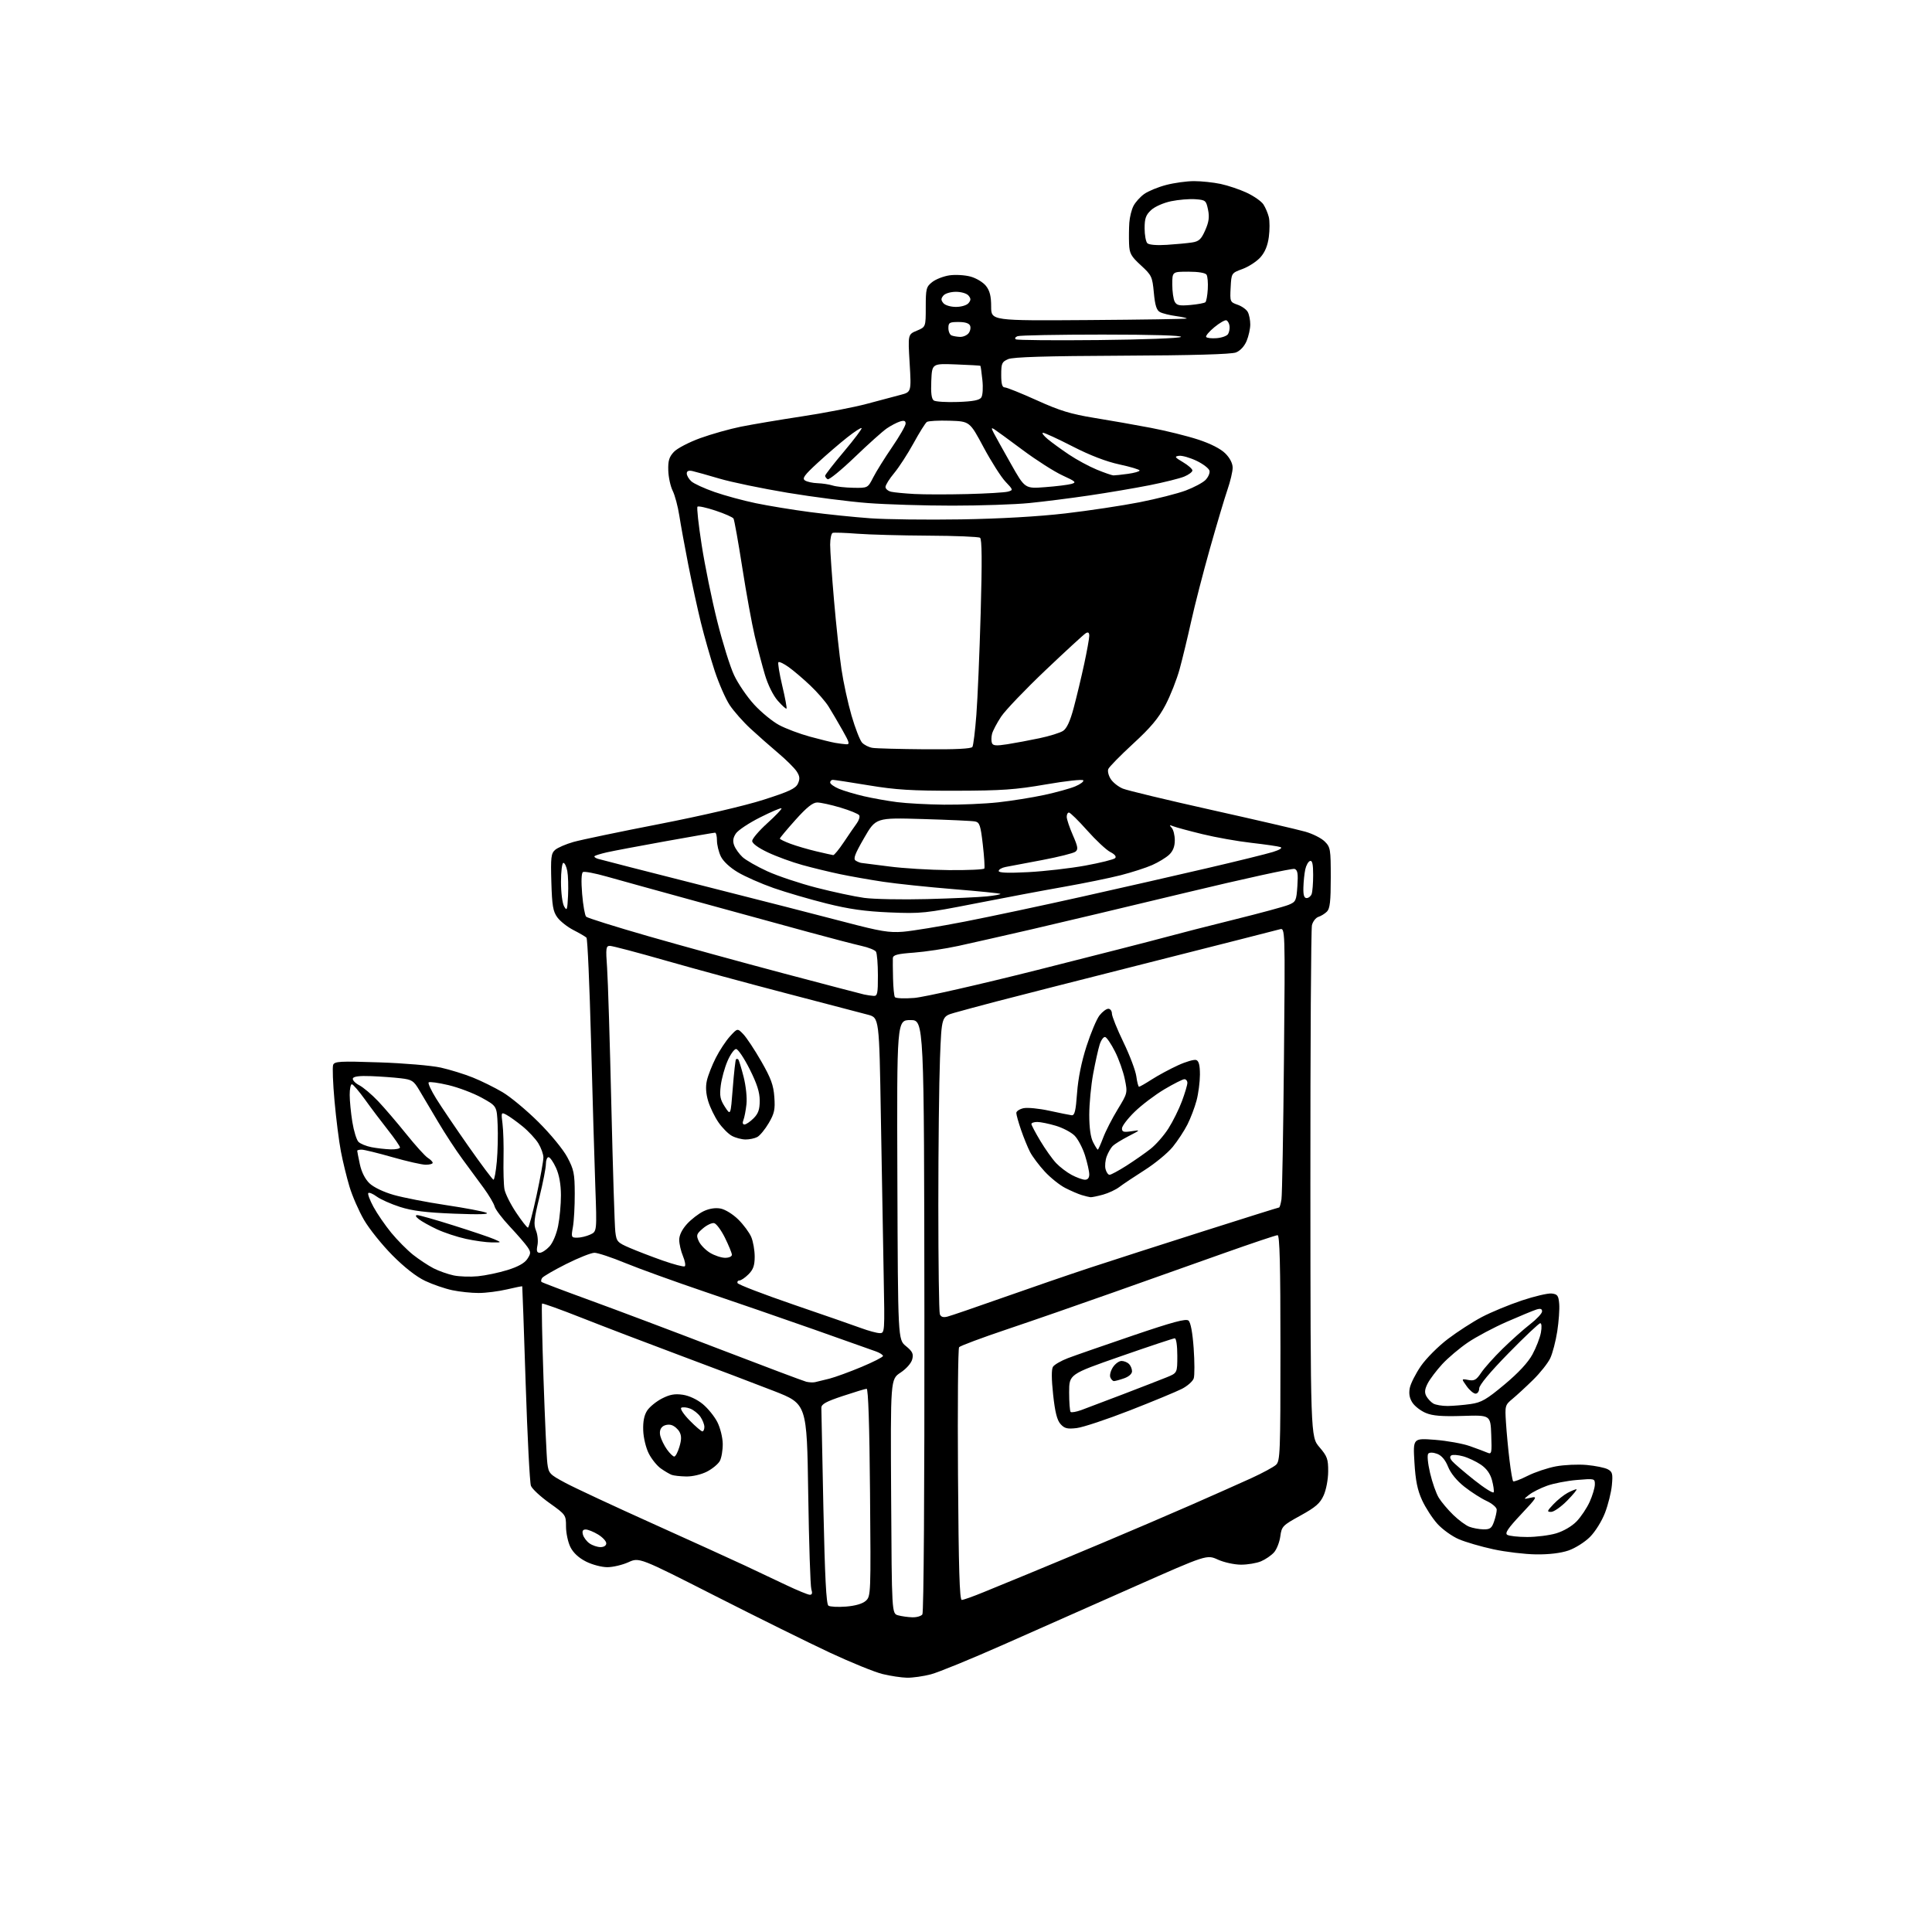<?xml version="1.0" encoding="UTF-8" standalone="no"?>
<svg 
  version="1.1" 
  xmlns="http://www.w3.org/2000/svg" 
  xmlns:xlink="http://www.w3.org/1999/xlink" 
  xmlns:svg="http://www.w3.org/2000/svg"
  xmlns:rdf="http://www.w3.org/1999/02/22-rdf-syntax-ns#"
  xmlns:cc="http://creativecommons.org/ns#"
  xmlns:dc="http://purl.org/dc/elements/1.1/"
  viewBox="0 0 768 768"
  width="768"
  height="768"
>
<style>svg {background-color: white; }</style>"
<path stroke="none" fill="black" fill-rule="evenodd" d="M360.54,666.92C358.32,666.87 353.95,666.22 350.84,665.46C347.73,664.71 338.32,660.88 329.93,656.97C321.54,653.05 301.05,642.92 284.39,634.45C254.10,619.05 254.10,619.05 249.80,621.01C247.43,622.08 243.68,622.97 241.46,622.98C239.22,622.99 235.44,622.00 232.96,620.75C230.06,619.29 227.89,617.28 226.75,615.00C225.79,613.08 225.00,609.40 225.00,606.84C225.00,602.24 224.91,602.11 218.44,597.49C214.83,594.92 211.50,591.83 211.05,590.62C210.59,589.42 209.65,571.12 208.96,549.97C208.28,528.81 207.66,511.42 207.60,511.33C207.54,511.23 204.79,511.78 201.49,512.56C198.20,513.33 193.16,513.98 190.30,513.98C187.44,513.99 182.71,513.50 179.80,512.88C176.88,512.27 172.03,510.60 169.00,509.17C165.51,507.52 160.75,503.80 156.00,499.01C151.88,494.85 146.80,488.54 144.73,484.98C142.65,481.41 140.04,475.44 138.92,471.70C137.80,467.95 136.26,461.65 135.51,457.70C134.75,453.74 133.61,444.74 132.98,437.70C132.34,430.66 132.10,424.19 132.43,423.31C132.98,421.90 135.12,421.78 150.77,422.31C160.52,422.63 171.51,423.57 175.19,424.38C178.86,425.20 184.61,426.98 187.96,428.33C191.32,429.68 196.62,432.30 199.75,434.15C202.88,435.99 209.30,441.32 214.01,446.00C218.85,450.81 223.85,456.89 225.51,460.00C228.12,464.90 228.45,466.49 228.47,474.50C228.49,479.45 228.16,485.41 227.74,487.75C227.01,491.81 227.09,492.00 229.44,492.00C230.80,492.00 233.12,491.45 234.60,490.77C237.29,489.55 237.29,489.55 236.64,471.52C236.29,461.61 235.52,435.50 234.94,413.50C234.36,391.50 233.55,373.16 233.13,372.74C232.72,372.32 230.41,370.97 228.00,369.74C225.59,368.51 222.69,366.23 221.56,364.68C219.83,362.32 219.45,360.06 219.17,350.66C218.88,340.80 219.06,339.26 220.67,337.84C221.68,336.96 224.97,335.54 228.00,334.68C231.03,333.83 246.39,330.62 262.14,327.56C278.90,324.30 296.03,320.31 303.44,317.94C313.76,314.64 316.29,313.45 317.19,311.49C318.05,309.59 317.94,308.56 316.68,306.63C315.79,305.28 312.49,302.00 309.33,299.34C306.18,296.68 301.21,292.30 298.29,289.60C295.38,286.91 291.67,282.70 290.05,280.26C288.43,277.81 285.75,271.69 284.09,266.66C282.44,261.62 279.98,253.00 278.62,247.50C277.27,242.00 275.01,231.65 273.60,224.50C272.20,217.35 270.59,208.54 270.03,204.92C269.47,201.30 268.29,196.89 267.41,195.11C266.52,193.34 265.73,189.70 265.65,187.03C265.53,183.16 265.99,181.65 267.88,179.63C269.19,178.23 273.91,175.78 278.38,174.16C282.85,172.55 290.10,170.50 294.50,169.62C298.90,168.73 309.93,166.87 319.00,165.49C328.07,164.10 339.55,161.88 344.50,160.55C349.45,159.23 355.48,157.63 357.89,156.99C362.28,155.85 362.28,155.85 361.60,144.39C360.91,132.93 360.91,132.93 364.46,131.45C368.00,129.97 368.00,129.97 368.00,122.06C368.00,114.75 368.20,113.99 370.57,112.12C371.98,111.01 375.05,109.81 377.39,109.46C379.73,109.11 383.50,109.33 385.77,109.94C388.06,110.55 390.80,112.21 391.95,113.66C393.46,115.59 394.00,117.73 394.00,121.88C394.00,127.50 394.00,127.50 432.68,127.23C453.96,127.08 471.52,126.81 471.71,126.62C471.90,126.43 470.00,126.00 467.49,125.65C464.97,125.31 462.10,124.59 461.11,124.06C459.75,123.33 459.14,121.40 458.67,116.35C458.07,109.96 457.81,109.41 453.52,105.47C449.57,101.84 448.98,100.76 448.82,96.91C448.73,94.48 448.77,90.71 448.92,88.52C449.07,86.33 449.81,83.33 450.58,81.85C451.34,80.37 453.27,78.23 454.86,77.10C456.45,75.97 460.38,74.35 463.59,73.52C466.80,72.68 471.78,72.00 474.66,72.00C477.54,72.00 482.29,72.50 485.20,73.11C488.12,73.73 492.82,75.31 495.65,76.64C498.49,77.97 501.45,80.05 502.24,81.28C503.04,82.50 503.99,84.76 504.37,86.29C504.75,87.82 504.75,91.38 504.38,94.19C503.92,97.65 502.84,100.27 501.03,102.29C499.56,103.94 496.36,106.02 493.93,106.92C489.50,108.55 489.50,108.55 489.20,114.31C488.90,119.94 488.97,120.09 491.97,121.14C493.66,121.73 495.48,123.03 496.02,124.04C496.56,125.05 497.00,127.26 497.00,128.97C497.00,130.67 496.35,133.63 495.55,135.54C494.66,137.66 493.01,139.44 491.30,140.11C489.46,140.83 473.98,141.27 446.00,141.39C415.74,141.52 402.71,141.92 400.75,142.76C398.27,143.83 398.00,144.45 398.00,148.98C398.00,152.63 398.38,154.00 399.41,154.00C400.19,154.00 405.92,156.31 412.16,159.13C421.33,163.28 425.70,164.61 435.00,166.12C441.32,167.14 451.45,168.92 457.50,170.08C463.55,171.23 472.02,173.33 476.33,174.75C481.25,176.36 485.25,178.41 487.08,180.24C488.90,182.05 490.00,184.20 490.00,185.92C490.00,187.44 489.08,191.34 487.96,194.59C486.84,197.84 483.70,208.38 480.98,218.00C478.27,227.62 474.90,240.68 473.51,247.00C472.11,253.32 470.05,261.85 468.93,265.95C467.81,270.06 465.27,276.50 463.29,280.27C460.55,285.49 457.46,289.18 450.41,295.66C445.32,300.35 440.88,304.88 440.55,305.73C440.22,306.58 440.67,308.38 441.56,309.72C442.44,311.07 444.58,312.76 446.33,313.48C448.07,314.21 463.90,318.01 481.50,321.94C499.10,325.87 515.91,329.76 518.85,330.60C521.80,331.43 525.29,333.19 526.60,334.51C528.87,336.77 529.00,337.58 529.00,348.88C529.00,358.21 528.67,361.19 527.49,362.36C526.67,363.19 525.14,364.14 524.09,364.47C523.05,364.80 521.89,366.28 521.52,367.77C521.15,369.25 520.87,415.61 520.90,470.80C520.96,571.14 520.96,571.14 524.48,575.25C527.60,578.90 528.00,579.99 527.97,584.93C527.96,588.04 527.17,592.23 526.18,594.42C524.75,597.61 523.01,599.12 516.96,602.46C509.82,606.39 509.48,606.74 508.94,610.75C508.63,613.05 507.50,615.91 506.44,617.10C505.37,618.30 503.05,619.89 501.28,620.64C499.51,621.39 495.91,621.99 493.28,621.98C490.65,621.97 486.52,621.06 484.11,619.96C479.72,617.97 479.72,617.97 451.11,630.64C435.37,637.60 411.93,647.99 399.00,653.72C386.07,659.45 373.04,664.79 370.04,665.57C367.04,666.36 362.76,666.96 360.54,666.92zM362.63,642.90C364.35,642.96 366.16,642.44 366.66,641.75C367.20,641.01 367.53,592.13 367.46,523.00C367.34,405.50 367.34,405.50 361.92,405.50C356.50,405.50 356.50,405.50 356.72,469.00C356.95,532.50 356.95,532.50 360.12,535.09C362.74,537.23 363.18,538.16 362.63,540.34C362.24,541.89 360.29,544.10 357.97,545.64C353.98,548.28 353.98,548.28 354.24,594.84C354.50,641.41 354.50,641.41 357.00,642.11C358.38,642.49 360.91,642.85 362.63,642.90zM336.32,638.64C340.05,638.34 342.88,637.51 344.18,636.34C346.17,634.54 346.20,633.66 345.85,593.25C345.63,566.61 345.15,552.02 344.50,552.06C343.95,552.09 339.68,553.38 335.00,554.94C328.37,557.14 326.50,558.17 326.50,559.63C326.50,560.66 326.86,578.59 327.31,599.48C327.90,626.91 328.45,637.69 329.31,638.28C329.96,638.73 333.12,638.89 336.32,638.64zM382.32,636.00C382.97,635.99 386.88,634.61 391.00,632.91C395.12,631.22 403.23,627.89 409.00,625.52C414.77,623.15 428.05,617.61 438.50,613.22C448.95,608.83 464.70,602.09 473.50,598.23C482.30,594.37 493.09,589.57 497.47,587.57C501.85,585.56 506.24,583.19 507.22,582.30C508.88,580.80 509.00,577.59 509.00,535.85C509.00,502.91 508.70,491.00 507.86,491.00C507.23,491.00 497.67,494.21 486.61,498.13C475.55,502.06 455.70,509.10 442.50,513.78C429.30,518.46 410.30,525.06 400.27,528.43C390.24,531.80 381.69,535.00 381.26,535.53C380.83,536.06 380.63,558.89 380.82,586.25C381.07,623.51 381.44,636.00 382.32,636.00zM321.87,633.94C322.83,633.98 323.03,633.34 322.52,631.75C322.13,630.51 321.58,613.43 321.28,593.79C320.75,558.07 320.75,558.07 307.63,552.94C300.41,550.12 283.70,543.79 270.50,538.86C257.30,533.93 239.61,527.17 231.19,523.84C222.77,520.51 215.69,517.97 215.47,518.20C215.24,518.43 215.51,531.86 216.05,548.06C216.60,564.25 217.29,579.40 217.58,581.71C218.09,585.73 218.43,586.09 224.81,589.50C228.49,591.47 244.10,598.75 259.50,605.68C274.90,612.62 291.32,620.09 296.00,622.28C300.68,624.48 308.10,627.98 312.50,630.08C316.90,632.17 321.11,633.91 321.87,633.94zM610.57,617.89C606.13,617.83 598.50,616.92 593.62,615.86C588.74,614.81 582.55,613.00 579.88,611.85C577.20,610.70 573.39,607.96 571.39,605.75C569.40,603.54 566.66,599.32 565.30,596.35C563.45,592.31 562.69,588.56 562.26,581.32C561.69,571.68 561.69,571.68 570.41,572.35C575.21,572.72 581.47,573.85 584.32,574.86C587.17,575.87 590.31,577.04 591.29,577.47C592.95,578.19 593.07,577.63 592.79,570.37C592.50,562.50 592.50,562.50 581.46,562.85C573.21,563.11 569.50,562.82 566.79,561.68C564.79,560.85 562.40,559.01 561.47,557.59C560.30,555.81 559.97,554.00 560.41,551.75C560.76,549.96 562.76,546.02 564.84,543.00C566.93,539.98 571.75,535.14 575.57,532.25C579.38,529.36 585.45,525.44 589.06,523.54C592.67,521.64 599.79,518.69 604.89,516.98C609.98,515.28 615.35,514.02 616.82,514.19C619.14,514.46 619.54,515.02 619.81,518.33C619.99,520.43 619.63,525.35 619.03,529.25C618.42,533.16 617.17,537.96 616.24,539.93C615.30,541.89 612.25,545.75 609.44,548.50C606.64,551.25 602.96,554.64 601.27,556.04C598.28,558.52 598.21,558.77 598.65,565.54C598.89,569.37 599.52,576.06 600.05,580.42C600.57,584.77 601.23,588.56 601.50,588.83C601.77,589.11 604.36,588.13 607.25,586.67C610.14,585.21 615.20,583.52 618.50,582.90C621.80,582.29 627.31,582.04 630.74,582.35C634.18,582.67 637.94,583.43 639.11,584.06C640.96,585.05 641.17,585.85 640.75,590.35C640.49,593.18 639.26,598.14 638.02,601.36C636.75,604.67 634.14,608.86 632.03,610.97C629.96,613.04 626.12,615.45 623.46,616.36C620.40,617.40 615.70,617.96 610.57,617.89zM238.72,615.00C240.09,615.00 241.00,614.39 241.00,613.49C241.00,612.65 239.54,611.08 237.75,609.99C235.96,608.90 233.75,608.01 232.84,608.00C231.67,608.00 231.34,608.59 231.72,610.03C232.01,611.15 233.19,612.72 234.35,613.53C235.50,614.34 237.47,615.00 238.72,615.00zM607.07,610.98C610.68,610.99 615.87,610.34 618.60,609.53C621.53,608.65 624.84,606.72 626.72,604.78C628.46,602.97 630.80,599.48 631.92,597.00C633.04,594.52 633.97,591.42 633.98,590.10C634.00,587.74 633.90,587.72 626.85,588.31C622.91,588.64 617.57,589.67 614.97,590.61C612.37,591.54 609.18,593.15 607.87,594.18C605.50,596.05 605.50,596.05 608.50,595.37C611.28,594.73 611.00,595.21 604.65,601.97C599.47,607.47 598.13,609.47 599.15,610.11C599.89,610.58 603.46,610.98 607.07,610.98zM589.65,607.94C592.31,607.99 592.98,607.51 593.90,604.85C594.51,603.12 594.99,600.98 594.97,600.10C594.96,599.22 593.14,597.67 590.94,596.65C588.73,595.63 584.76,593.09 582.11,590.99C579.09,588.61 576.67,585.64 575.64,583.07C574.56,580.37 573.08,578.60 571.34,577.94C569.77,577.34 568.31,577.29 567.78,577.82C567.26,578.34 567.54,581.53 568.47,585.53C569.34,589.28 570.91,593.73 571.96,595.42C573.01,597.12 575.59,600.16 577.69,602.20C579.78,604.23 582.62,606.34 584.00,606.88C585.38,607.43 587.92,607.90 589.65,607.94zM616.60,601.00C614.84,601.00 614.94,600.67 617.56,597.91C619.18,596.21 621.72,594.19 623.20,593.41C624.69,592.63 626.24,592.00 626.66,592.00C627.08,592.00 625.43,594.02 623.00,596.50C620.57,598.98 617.69,601.00 616.60,601.00zM593.77,593.19C593.96,592.62 593.65,590.43 593.07,588.32C592.37,585.77 590.90,583.74 588.63,582.20C586.76,580.94 583.60,579.45 581.60,578.90C579.61,578.35 577.51,578.19 576.94,578.54C576.25,578.96 576.34,579.71 577.20,580.76C577.92,581.63 581.86,585.02 585.96,588.29C590.07,591.56 593.58,593.76 593.77,593.19zM272.79,586.92C270.43,586.88 267.82,586.59 267.00,586.28C266.18,585.97 264.25,584.84 262.73,583.77C261.20,582.71 259.04,580.03 257.92,577.84C256.77,575.60 255.79,571.55 255.69,568.63C255.56,565.08 256.06,562.56 257.26,560.72C258.24,559.24 260.89,557.08 263.16,555.92C266.29,554.32 268.28,553.97 271.45,554.44C273.94,554.81 277.13,556.31 279.34,558.13C281.39,559.81 284.00,563.04 285.15,565.29C286.31,567.57 287.26,571.41 287.30,573.94C287.33,576.45 286.81,579.51 286.15,580.75C285.48,581.98 283.17,583.89 281.01,585.00C278.75,586.15 275.25,586.97 272.79,586.92zM268.03,579.00C268.52,579.00 269.44,577.27 270.07,575.15C270.93,572.30 270.94,570.75 270.12,569.22C269.50,568.07 268.08,566.84 266.95,566.49C265.82,566.13 264.23,566.40 263.39,567.09C262.39,567.92 262.09,569.21 262.50,570.86C262.85,572.25 264.03,574.64 265.13,576.19C266.24,577.74 267.54,579.00 268.03,579.00zM279.21,569.00C279.64,569.00 280.00,568.20 280.00,567.22C280.00,566.24 279.28,564.42 278.40,563.16C277.52,561.90 275.68,560.45 274.32,559.93C272.95,559.41 271.38,559.27 270.82,559.61C270.26,559.96 271.73,562.18 274.11,564.62C276.48,567.03 278.77,569.00 279.21,569.00zM428.00,567.68C424.28,568.12 423.17,567.85 421.59,566.10C420.20,564.56 419.39,561.38 418.64,554.42C417.97,548.23 417.94,544.31 418.57,543.32C419.10,542.48 421.78,540.93 424.52,539.88C427.26,538.84 438.86,534.80 450.30,530.91C466.13,525.53 471.42,524.10 472.44,524.95C473.30,525.66 474.05,529.65 474.50,535.93C474.88,541.35 474.90,546.75 474.53,547.91C474.16,549.08 472.03,550.96 469.81,552.10C467.58,553.23 458.28,557.09 449.13,560.66C439.99,564.23 430.48,567.39 428.00,567.68zM429.84,560.52C431.85,559.79 439.35,556.95 446.50,554.21C453.65,551.47 461.41,548.45 463.75,547.51C468.00,545.78 468.00,545.78 468.00,538.89C468.00,534.91 467.57,532.00 466.99,532.00C466.43,532.00 456.76,535.22 445.49,539.15C425.00,546.30 425.00,546.30 425.00,553.48C425.00,557.43 425.27,560.93 425.59,561.26C425.92,561.58 427.83,561.25 429.84,560.52zM575.50,558.90C577.70,558.87 581.78,558.53 584.57,558.13C588.89,557.51 590.86,556.38 598.08,550.35C603.60,545.74 607.43,541.61 609.17,538.40C610.64,535.71 612.14,531.81 612.53,529.75C612.93,527.57 612.83,526.00 612.28,526.00C611.76,526.00 606.08,531.36 599.66,537.92C592.32,545.42 588.00,550.60 588.00,551.92C588.00,553.06 587.36,554.00 586.57,554.00C585.78,554.00 584.18,552.66 583.01,551.01C580.88,548.03 580.88,548.03 583.69,548.56C586.06,549.01 586.86,548.56 588.79,545.68C590.05,543.80 593.87,539.52 597.29,536.17C600.71,532.82 605.64,528.42 608.25,526.40C610.86,524.38 613.00,522.09 613.00,521.30C613.00,520.27 612.36,520.06 610.75,520.56C609.51,520.95 604.23,523.13 599.00,525.42C593.77,527.71 586.80,531.42 583.50,533.66C580.20,535.90 575.62,539.77 573.33,542.25C571.04,544.74 568.44,548.18 567.55,549.89C566.35,552.22 566.20,553.51 566.98,554.97C567.56,556.04 568.81,557.37 569.76,557.93C570.72,558.48 573.30,558.92 575.50,558.90zM324.00,549.43C324.82,549.26 327.40,548.63 329.73,548.03C332.05,547.43 337.79,545.33 342.48,543.37C347.17,541.41 351.00,539.45 351.00,539.02C351.00,538.59 349.76,537.78 348.25,537.23C346.74,536.67 335.60,532.72 323.50,528.46C311.40,524.20 291.82,517.44 280.00,513.44C268.18,509.43 254.04,504.32 248.58,502.08C243.13,499.83 237.61,498.00 236.31,498.00C235.02,498.00 229.95,500.01 225.06,502.47C220.16,504.93 215.85,507.44 215.48,508.04C215.10,508.64 215.00,509.34 215.25,509.58C215.50,509.83 224.21,513.13 234.60,516.91C245.00,520.69 268.12,529.41 286.00,536.28C303.88,543.15 319.40,548.99 320.50,549.26C321.60,549.53 323.18,549.60 324.00,549.43zM442.82,549.00C442.33,549.00 441.68,548.32 441.36,547.49C441.04,546.66 441.51,544.86 442.41,543.49C443.31,542.12 444.85,541.00 445.82,541.00C446.80,541.00 448.14,541.54 448.80,542.20C449.46,542.86 450.00,544.17 450.00,545.10C450.00,546.11 448.72,547.25 446.85,547.90C445.12,548.51 443.30,549.00 442.82,549.00zM349.61,529.93C351.71,530.00 351.72,529.90 351.27,506.75C351.02,493.96 350.52,465.74 350.16,444.03C349.50,404.56 349.50,404.56 345.00,403.36C342.52,402.69 328.12,398.92 313.00,394.98C297.88,391.04 276.21,385.16 264.86,381.91C253.51,378.66 243.43,376.00 242.46,376.00C240.87,376.00 240.76,376.83 241.33,384.75C241.67,389.56 242.43,414.20 243.02,439.50C243.62,464.80 244.32,487.37 244.60,489.65C245.06,493.54 245.41,493.93 250.30,496.04C253.16,497.28 259.08,499.55 263.44,501.09C267.81,502.62 271.75,503.66 272.19,503.39C272.62,503.11 272.31,501.29 271.49,499.32C270.67,497.36 270.00,494.45 270.00,492.85C270.00,491.00 271.13,488.71 273.10,486.54C274.81,484.67 277.77,482.39 279.70,481.47C281.95,480.41 284.36,480.03 286.45,480.42C288.28,480.77 291.35,482.67 293.48,484.77C295.56,486.82 297.87,489.95 298.63,491.72C299.38,493.49 300.00,497.00 300.00,499.51C300.00,503.04 299.44,504.65 297.55,506.55C296.20,507.90 294.58,509.00 293.96,509.00C293.34,509.00 292.99,509.47 293.18,510.04C293.37,510.62 303.42,514.48 315.51,518.63C327.61,522.77 339.75,526.99 342.50,528.01C345.25,529.02 348.45,529.89 349.61,529.93zM376.61,523.38C377.93,523.05 387.90,519.64 398.76,515.80C409.62,511.96 425.25,506.59 433.50,503.87C441.75,501.16 461.88,494.67 478.24,489.47C494.60,484.26 508.19,480.00 508.44,480.00C508.70,480.00 509.13,478.54 509.40,476.75C509.68,474.96 510.12,449.94 510.39,421.15C510.88,368.80 510.88,368.80 508.69,369.42C507.49,369.76 484.23,375.68 457.00,382.57C429.77,389.46 402.32,396.46 396.00,398.12C389.68,399.78 382.21,401.79 379.41,402.59C374.31,404.05 374.31,404.05 373.66,420.69C373.30,429.83 373.00,456.11 373.00,479.08C373.00,502.05 373.27,521.55 373.60,522.41C374.02,523.50 374.94,523.80 376.61,523.38zM189.96,507.33C192.97,507.04 198.26,505.93 201.72,504.86C205.92,503.56 208.54,502.10 209.62,500.46C211.06,498.26 211.07,497.77 209.72,495.75C208.89,494.51 205.72,490.84 202.68,487.60C199.63,484.35 196.90,480.74 196.61,479.57C196.31,478.40 194.37,475.12 192.29,472.27C190.20,469.42 186.41,464.26 183.85,460.79C181.29,457.33 176.94,450.68 174.17,446.00C171.40,441.32 168.02,435.64 166.67,433.36C164.45,429.61 163.75,429.16 159.36,428.64C156.69,428.32 151.39,427.93 147.59,427.78C142.91,427.59 140.55,427.89 140.27,428.69C140.05,429.35 141.19,430.56 142.79,431.39C144.40,432.22 147.76,435.06 150.27,437.70C152.78,440.34 157.82,446.23 161.48,450.78C165.14,455.34 169.00,459.61 170.07,460.27C171.13,460.94 172.00,461.82 172.00,462.24C172.00,462.66 170.76,463.00 169.25,463.00C167.73,463.00 161.77,461.65 156.00,460.00C150.23,458.35 144.72,457.00 143.75,457.00C142.79,457.00 142.00,457.20 142.00,457.45C142.00,457.70 142.47,460.11 143.05,462.82C143.72,465.92 145.13,468.71 146.88,470.39C148.51,471.95 152.46,473.85 156.50,475.00C160.26,476.07 169.59,477.89 177.24,479.04C184.88,480.18 192.12,481.55 193.32,482.08C194.77,482.72 190.46,482.84 180.50,482.45C169.28,482.01 163.86,481.33 159.00,479.77C155.43,478.62 151.27,476.77 149.76,475.66C148.26,474.55 146.75,473.92 146.41,474.25C146.08,474.59 147.01,477.08 148.48,479.79C149.95,482.49 153.13,487.11 155.53,490.04C157.94,492.97 161.84,496.91 164.20,498.79C166.57,500.66 170.23,503.08 172.34,504.17C174.46,505.25 178.06,506.52 180.34,507.00C182.63,507.48 186.96,507.62 189.96,507.33zM288.25,500.00C289.82,500.00 290.97,499.46 290.94,498.75C290.90,498.06 289.66,495.03 288.17,492.01C286.68,488.99 284.74,486.38 283.85,486.21C282.96,486.04 280.96,486.99 279.40,488.33C276.85,490.52 276.69,491.02 277.77,493.38C278.42,494.83 280.43,496.90 282.23,498.00C284.03,499.10 286.74,499.99 288.25,500.00zM214.57,498.00C215.41,498.00 217.14,496.88 218.41,495.50C219.75,494.06 221.20,490.62 221.86,487.34C222.49,484.22 222.99,478.70 222.98,475.08C222.96,470.76 222.29,467.04 221.03,464.25C219.97,461.91 218.63,460.00 218.05,460.00C217.47,460.00 217.00,461.24 217.00,462.75C217.00,464.26 215.84,470.17 214.43,475.89C212.28,484.59 212.06,486.73 213.06,489.14C213.71,490.72 213.98,493.36 213.65,495.01C213.19,497.28 213.41,498.00 214.57,498.00zM195.50,493.88C193.30,493.86 188.67,493.23 185.21,492.47C181.75,491.72 176.57,490.01 173.71,488.67C170.84,487.33 167.60,485.52 166.50,484.65C165.21,483.63 164.98,483.05 165.85,483.03C166.59,483.01 173.08,484.86 180.28,487.13C187.49,489.40 194.75,491.85 196.44,492.59C199.50,493.92 199.50,493.92 195.50,493.88zM209.85,488.00C210.23,488.00 211.77,482.26 213.28,475.25C214.79,468.24 216.02,461.43 216.01,460.12C216.01,458.81 215.09,456.27 213.99,454.48C212.88,452.68 210.07,449.66 207.74,447.76C205.41,445.86 202.52,443.79 201.33,443.16C199.22,442.05 199.18,442.14 199.76,446.76C200.09,449.37 200.27,455.55 200.16,460.50C200.06,465.45 200.22,470.93 200.52,472.69C200.82,474.44 202.89,478.60 205.12,481.94C207.34,485.27 209.47,488.00 209.85,488.00zM433.50,475.91C432.95,475.86 431.38,475.48 430.00,475.06C428.62,474.65 425.68,473.37 423.46,472.24C421.23,471.10 417.56,468.16 415.29,465.70C413.02,463.24 410.41,459.75 409.47,457.95C408.54,456.15 406.93,452.20 405.89,449.18C404.85,446.16 404.00,443.12 404.00,442.42C404.00,441.73 405.28,440.88 406.85,440.53C408.41,440.19 413.02,440.64 417.10,441.53C421.17,442.42 425.18,443.23 426.00,443.33C427.19,443.46 427.63,441.66 428.15,434.50C428.57,428.70 429.91,422.07 431.91,415.88C433.62,410.58 435.94,405.07 437.08,403.63C438.22,402.18 439.79,401.00 440.57,401.00C441.36,401.00 442.00,401.86 442.00,402.91C442.00,403.96 444.06,409.08 446.58,414.29C449.10,419.50 451.41,425.62 451.71,427.88C452.01,430.15 452.50,432.00 452.79,432.00C453.09,432.00 455.39,430.68 457.91,429.06C460.44,427.44 465.11,424.92 468.29,423.47C471.47,422.01 474.74,421.07 475.54,421.38C476.57,421.77 477.00,423.50 476.99,427.22C476.98,430.12 476.38,434.75 475.64,437.50C474.91,440.25 473.28,444.52 472.03,447.00C470.78,449.48 468.16,453.47 466.20,455.89C464.24,458.30 459.23,462.44 455.07,465.09C450.91,467.74 446.36,470.77 444.97,471.84C443.58,472.91 440.66,474.28 438.47,474.89C436.29,475.49 434.05,475.95 433.50,475.91zM196.16,468.95C196.53,468.98 197.12,465.74 197.49,461.75C197.85,457.76 198.00,451.17 197.82,447.10C197.50,439.69 197.50,439.69 191.50,436.37C188.20,434.55 182.24,432.29 178.26,431.35C174.28,430.41 170.75,429.92 170.40,430.27C170.06,430.61 171.40,433.50 173.38,436.69C175.36,439.89 181.15,448.44 186.24,455.70C191.33,462.95 195.80,468.92 196.16,468.95zM431.25,468.96C432.39,468.98 433.00,468.25 433.00,466.84C433.00,465.65 432.23,462.24 431.30,459.27C430.36,456.30 428.50,452.77 427.16,451.43C425.82,450.09 422.45,448.32 419.68,447.50C416.91,446.67 413.59,446.00 412.32,446.00C411.04,446.00 410.00,446.36 410.00,446.81C410.00,447.25 411.61,450.29 413.57,453.56C415.53,456.83 418.34,460.78 419.82,462.34C421.29,463.90 424.07,466.02 426.00,467.05C427.93,468.07 430.29,468.93 431.25,468.96zM441.07,467.00C441.63,467.00 444.66,465.37 447.80,463.37C450.93,461.37 455.25,458.36 457.38,456.68C459.52,455.00 462.72,451.34 464.48,448.56C466.25,445.78 468.67,440.90 469.85,437.71C471.03,434.53 472.00,431.27 472.00,430.46C472.00,429.66 471.46,429.00 470.81,429.00C470.15,429.00 466.58,430.81 462.86,433.01C459.15,435.22 453.83,439.24 451.05,441.95C448.27,444.66 446.00,447.63 446.00,448.57C446.00,449.96 446.67,450.16 449.75,449.69C453.50,449.12 453.50,449.12 448.57,451.67C445.85,453.08 443.04,454.82 442.32,455.54C441.60,456.26 440.53,458.10 439.95,459.64C439.37,461.17 439.15,463.45 439.46,464.71C439.78,465.97 440.50,467.00 441.07,467.00zM155.25,456.89C157.31,456.95 159.00,456.61 159.00,456.13C159.00,455.65 156.86,452.55 154.25,449.24C151.64,445.93 147.52,440.48 145.11,437.11C142.69,433.75 140.33,431.00 139.86,431.00C139.39,431.00 139.00,432.91 139.01,435.25C139.01,437.59 139.49,442.43 140.06,446.00C140.64,449.57 141.73,453.13 142.49,453.90C143.24,454.66 145.58,455.63 147.68,456.03C149.78,456.44 153.19,456.82 155.25,456.89zM436.39,457.00C436.58,457.00 437.54,454.86 438.53,452.25C439.51,449.64 442.11,444.57 444.29,441.00C448.23,434.54 448.25,434.46 447.13,429.00C446.51,425.98 444.77,421.04 443.25,418.04C441.74,415.04 439.98,412.43 439.34,412.24C438.71,412.05 437.72,413.38 437.14,415.20C436.57,417.01 435.40,422.26 434.55,426.86C433.70,431.46 433.00,438.79 433.00,443.16C433.00,448.32 433.53,452.13 434.53,454.05C435.36,455.67 436.20,457.00 436.39,457.00zM296.32,452.96C294.77,452.94 292.34,452.29 290.93,451.52C289.51,450.75 287.12,448.34 285.61,446.16C284.10,443.98 282.25,440.17 281.51,437.71C280.61,434.72 280.44,431.99 280.99,429.56C281.44,427.55 283.03,423.49 284.52,420.55C286.01,417.60 288.56,413.74 290.19,411.95C293.16,408.70 293.16,408.70 295.47,411.10C296.75,412.42 299.95,417.26 302.59,421.85C306.46,428.58 307.47,431.34 307.81,436.06C308.17,441.05 307.84,442.59 305.59,446.44C304.13,448.93 302.08,451.42 301.03,451.98C299.99,452.54 297.86,452.98 296.32,452.96zM295.94,447.00C296.57,447.00 298.20,445.90 299.55,444.55C301.44,442.66 302.00,441.04 302.00,437.52C302.00,434.18 300.92,430.81 297.99,424.98C295.78,420.59 293.36,417.00 292.61,417.00C291.86,417.00 290.32,419.16 289.19,421.79C288.05,424.43 286.85,428.81 286.51,431.54C286.00,435.66 286.28,437.09 288.17,440.00C290.44,443.50 290.44,443.50 291.29,432.51C291.76,426.47 292.34,421.33 292.57,421.09C292.81,420.86 293.21,420.88 293.47,421.14C293.73,421.40 294.68,424.48 295.58,428.00C296.51,431.65 297.01,436.35 296.73,438.95C296.46,441.45 295.91,444.29 295.51,445.25C295.07,446.33 295.23,447.00 295.94,447.00zM363.39,396.70C367.33,396.39 389.23,391.41 412.50,385.55C435.60,379.72 458.55,373.85 463.50,372.49C468.45,371.14 480.73,367.99 490.79,365.50C500.86,363.01 510.49,360.40 512.20,359.70C515.13,358.51 515.33,358.07 515.73,352.21C516.06,347.28 515.84,345.87 514.62,345.41C513.78,345.08 494.28,349.35 471.29,354.88C448.31,360.41 420.73,366.96 410.00,369.44C399.27,371.91 386.23,374.87 381.00,376.01C375.77,377.15 367.79,378.35 363.25,378.69C356.65,379.17 354.98,379.62 354.92,380.90C354.88,381.78 354.91,385.41 355.00,388.97C355.08,392.53 355.41,395.85 355.72,396.35C356.03,396.86 359.48,397.01 363.39,396.70zM347.25,395.88C348.79,395.99 349.00,394.99 348.98,387.75C348.98,383.21 348.63,378.96 348.21,378.30C347.79,377.65 345.21,376.61 342.47,376.01C339.74,375.40 330.30,372.94 321.50,370.54C312.70,368.13 292.90,362.71 277.50,358.49C262.10,354.26 245.73,349.74 241.12,348.43C236.51,347.12 232.29,346.32 231.74,346.66C231.11,347.05 230.99,350.31 231.41,355.38C231.78,359.84 232.50,363.90 233.00,364.40C233.50,364.90 244.62,368.39 257.70,372.15C270.79,375.91 295.00,382.57 311.50,386.94C328.00,391.31 342.40,395.09 343.50,395.33C344.60,395.57 346.29,395.82 347.25,395.88zM359.00,370.38C362.57,370.09 373.60,368.28 383.50,366.35C393.40,364.42 414.32,359.98 430.00,356.47C445.68,352.97 468.18,347.84 480.00,345.08C491.82,342.33 503.52,339.44 506.00,338.67C508.74,337.82 509.91,337.06 509.00,336.73C508.18,336.43 503.00,335.68 497.50,335.05C492.00,334.43 483.23,332.87 478.00,331.59C472.77,330.32 467.60,328.92 466.50,328.49C464.85,327.84 464.72,327.94 465.75,329.05C466.44,329.79 467.00,332.03 467.00,334.03C467.00,336.50 466.28,338.33 464.74,339.78C463.49,340.95 460.46,342.79 457.99,343.88C455.52,344.97 449.90,346.78 445.50,347.91C441.10,349.03 430.98,351.10 423.00,352.51C415.02,353.91 399.12,356.90 387.65,359.16C367.82,363.05 366.15,363.23 353.65,362.70C343.80,362.28 337.49,361.39 328.50,359.14C321.90,357.49 312.45,354.73 307.50,353.00C302.55,351.26 296.15,348.44 293.27,346.72C290.09,344.83 287.44,342.34 286.52,340.40C285.68,338.64 285.00,335.80 285.00,334.10C285.00,332.39 284.66,331.00 284.25,331.00C283.84,331.00 274.95,332.54 264.50,334.42C254.05,336.30 243.55,338.29 241.17,338.83C238.79,339.38 236.62,340.05 236.35,340.32C236.07,340.59 236.67,341.08 237.67,341.39C238.68,341.71 257.50,346.52 279.50,352.10C301.50,357.67 326.93,364.18 336.00,366.57C350.01,370.25 353.48,370.83 359.00,370.38zM225.81,356.00C225.98,352.43 225.85,348.04 225.51,346.25C225.18,344.46 224.48,343.00 223.95,343.00C223.43,343.00 223.00,346.40 223.00,350.57C223.00,354.79 223.55,359.10 224.25,360.32C225.36,362.26 225.53,361.77 225.81,356.00zM368.50,357.40C378.40,357.14 389.10,356.66 392.28,356.33C395.46,356.00 397.89,355.55 397.66,355.33C397.44,355.11 389.05,354.26 379.02,353.45C368.99,352.63 356.43,351.32 351.10,350.52C345.78,349.72 338.07,348.36 333.96,347.50C329.86,346.64 323.12,345.01 319.00,343.87C314.88,342.74 308.69,340.48 305.25,338.85C301.41,337.04 299.00,335.28 299.00,334.29C299.00,333.41 301.72,330.23 305.04,327.22C308.37,324.21 310.89,321.56 310.65,321.31C310.40,321.07 306.57,322.70 302.13,324.94C297.68,327.17 293.35,330.06 292.50,331.36C291.38,333.07 291.20,334.39 291.87,336.12C292.37,337.43 293.86,339.49 295.17,340.71C296.47,341.92 300.91,344.46 305.02,346.34C309.13,348.22 317.91,351.16 324.51,352.86C331.12,354.56 339.67,356.39 343.51,356.92C347.36,357.44 358.60,357.66 368.50,357.40zM519.39,357.00C520.16,357.00 521.06,356.29 521.39,355.42C521.73,354.55 522.00,351.14 522.00,347.83C522.00,343.48 521.66,341.95 520.75,342.25C520.06,342.48 519.22,343.98 518.87,345.58C518.52,347.19 518.18,350.41 518.12,352.75C518.03,355.77 518.40,357.00 519.39,357.00zM408.75,346.69C415.21,346.35 425.41,345.18 431.40,344.09C437.40,342.99 442.74,341.66 443.27,341.13C443.88,340.52 443.19,339.63 441.34,338.68C439.75,337.86 435.62,333.99 432.15,330.09C428.68,326.19 425.43,323.00 424.92,323.00C424.42,323.00 424.02,323.79 424.04,324.75C424.06,325.71 425.16,328.98 426.48,332.00C428.50,336.62 428.66,337.67 427.49,338.57C426.73,339.16 420.79,340.65 414.30,341.88C407.81,343.10 401.26,344.34 399.75,344.63C398.24,344.92 397.00,345.64 397.00,346.23C397.00,346.97 400.67,347.11 408.75,346.69zM377.19,345.88C384.72,345.95 391.06,345.66 391.29,345.25C391.51,344.84 391.24,340.55 390.68,335.73C389.80,328.05 389.41,326.90 387.59,326.54C386.44,326.31 377.10,325.88 366.83,325.58C348.16,325.03 348.16,325.03 343.48,333.15C339.80,339.52 339.09,341.44 340.15,342.11C340.89,342.58 341.95,343.00 342.50,343.04C343.05,343.08 348.00,343.71 353.50,344.44C359.00,345.17 369.66,345.82 377.19,345.88zM331.22,339.92C331.61,339.96 333.52,337.64 335.45,334.75C337.37,331.86 339.68,328.51 340.57,327.30C341.45,326.09 341.90,324.64 341.55,324.08C341.20,323.52 337.85,322.15 334.10,321.03C330.35,319.91 326.19,319.00 324.85,319.00C323.09,319.00 320.66,320.95 316.20,325.93C312.79,329.74 310.00,333.08 310.00,333.35C310.00,333.61 311.91,334.55 314.25,335.42C316.59,336.29 321.20,337.64 324.50,338.42C327.80,339.20 330.82,339.87 331.22,339.92zM375.29,319.87C381.77,319.94 391.45,319.52 396.79,318.94C402.13,318.35 410.37,317.03 415.10,316.01C419.82,314.99 425.37,313.46 427.42,312.60C429.47,311.74 430.91,310.66 430.62,310.19C430.33,309.72 423.66,310.45 415.80,311.81C403.68,313.91 398.22,314.29 380.00,314.33C362.44,314.36 356.08,313.97 345.32,312.18C338.07,310.98 331.65,310.00 331.07,310.00C330.48,310.00 330.00,310.47 330.00,311.05C330.00,311.63 331.58,312.76 333.51,313.57C335.43,314.37 339.87,315.69 343.36,316.50C346.86,317.31 352.82,318.38 356.61,318.86C360.40,319.35 368.81,319.80 375.29,319.87zM367.69,297.85C379.88,297.95 386.10,297.64 386.55,296.91C386.92,296.31 387.63,290.57 388.12,284.16C388.62,277.75 389.39,259.45 389.84,243.50C390.42,223.00 390.34,214.28 389.58,213.77C388.99,213.36 379.73,212.98 369.00,212.93C358.27,212.87 345.57,212.53 340.76,212.16C335.96,211.79 331.57,211.64 331.01,211.83C330.46,212.01 330.00,214.13 330.00,216.53C330.00,218.93 330.69,228.91 331.54,238.70C332.38,248.49 333.71,260.77 334.49,266.00C335.26,271.23 337.07,279.55 338.51,284.49C339.95,289.44 341.82,294.25 342.67,295.19C343.52,296.12 345.40,297.07 346.85,297.29C348.31,297.52 357.69,297.77 367.69,297.85zM400.42,295.85C403.49,295.37 409.26,294.29 413.23,293.45C417.20,292.62 421.42,291.30 422.60,290.53C424.07,289.56 425.41,286.66 426.83,281.31C427.98,277.01 429.84,269.25 430.96,264.05C432.08,258.85 433.00,253.76 433.00,252.75C433.00,251.46 432.58,251.14 431.63,251.70C430.88,252.14 423.67,258.76 415.62,266.41C407.57,274.06 399.62,282.37 397.95,284.89C396.29,287.40 394.67,290.48 394.35,291.73C394.04,292.97 394.02,294.61 394.31,295.36C394.72,296.44 396.01,296.54 400.42,295.85zM336.32,295.86C337.90,295.98 337.71,295.23 334.89,290.25C333.10,287.09 330.63,282.88 329.39,280.89C328.16,278.90 324.86,275.11 322.06,272.46C319.26,269.81 315.40,266.52 313.48,265.16C311.56,263.79 309.74,262.93 309.43,263.23C309.13,263.54 309.81,267.73 310.95,272.55C312.10,277.36 312.86,281.47 312.65,281.68C312.44,281.89 310.88,280.49 309.18,278.55C307.36,276.48 305.27,272.27 304.08,268.27C302.98,264.55 301.15,257.60 300.02,252.83C298.89,248.07 296.66,235.83 295.07,225.64C293.48,215.44 291.91,206.67 291.58,206.13C291.25,205.59 288.03,204.17 284.43,202.98C280.82,201.78 277.60,201.07 277.26,201.41C276.92,201.75 277.67,208.62 278.93,216.67C280.18,224.73 282.95,238.29 285.08,246.81C287.20,255.32 290.23,265.04 291.81,268.39C293.38,271.75 296.96,276.99 299.75,280.04C302.54,283.09 307.00,286.76 309.66,288.19C312.32,289.63 317.88,291.72 322.00,292.84C326.12,293.96 330.62,295.07 332.00,295.30C333.38,295.54 335.32,295.79 336.32,295.86zM382.00,206.46C397.53,206.21 412.72,205.34 423.50,204.09C432.85,203.00 446.12,201.00 453.00,199.65C459.88,198.29 468.14,196.19 471.36,194.98C474.59,193.76 478.11,191.89 479.18,190.82C480.25,189.75 480.98,188.12 480.81,187.19C480.64,186.26 478.32,184.46 475.67,183.19C473.01,181.92 469.86,181.02 468.67,181.19C466.77,181.46 466.97,181.78 470.25,183.72C472.31,184.94 474.00,186.42 474.00,187.02C474.00,187.61 472.54,188.71 470.75,189.45C468.96,190.19 462.77,191.73 457.00,192.88C451.23,194.02 440.43,195.86 433.00,196.95C425.57,198.05 414.84,199.41 409.14,199.97C403.45,200.54 389.70,201.00 378.59,201.00C367.49,201.00 352.35,200.54 344.95,199.97C337.55,199.41 323.18,197.56 313.00,195.87C302.82,194.17 290.68,191.65 286.00,190.26C281.32,188.88 276.49,187.52 275.25,187.25C273.72,186.92 273.00,187.23 273.00,188.23C273.00,189.03 273.82,190.44 274.83,191.35C275.84,192.26 279.97,194.16 284.02,195.57C288.07,196.99 295.46,199.00 300.44,200.03C305.42,201.07 315.12,202.66 322.00,203.56C328.88,204.47 339.68,205.58 346.00,206.03C352.32,206.48 368.52,206.68 382.00,206.46zM384.50,196.40C392.20,196.21 399.48,195.77 400.68,195.43C402.81,194.82 402.79,194.73 399.69,191.47C397.95,189.64 394.04,183.49 391.00,177.82C385.48,167.50 385.48,167.50 377.49,167.24C373.09,167.10 369.02,167.33 368.43,167.74C367.84,168.16 365.45,171.97 363.13,176.22C360.80,180.46 357.34,185.79 355.45,188.06C353.55,190.33 352.00,192.81 352.00,193.58C352.00,194.34 353.01,195.19 354.25,195.48C355.49,195.76 359.65,196.16 363.50,196.37C367.35,196.58 376.80,196.59 384.50,196.40zM339.23,193.90C344.96,194.00 344.96,194.00 347.12,189.77C348.30,187.45 351.69,182.02 354.64,177.71C357.59,173.41 360.00,169.20 360.00,168.37C360.00,167.27 359.40,167.05 357.75,167.56C356.51,167.95 354.15,169.18 352.50,170.31C350.85,171.44 345.11,176.58 339.75,181.74C334.38,186.89 329.54,190.84 329.00,190.50C328.45,190.16 328.00,189.54 328.00,189.13C328.00,188.71 331.36,184.38 335.48,179.50C339.59,174.61 342.75,170.41 342.50,170.17C342.25,169.92 339.68,171.59 336.78,173.88C333.87,176.17 328.57,180.73 325.00,184.02C319.71,188.89 318.78,190.18 320.00,190.99C320.82,191.53 323.07,192.02 325.00,192.08C326.93,192.15 329.62,192.56 331.00,193.00C332.38,193.44 336.08,193.85 339.23,193.90zM415.47,193.65C419.89,193.32 424.57,192.74 425.89,192.37C428.02,191.77 427.64,191.41 422.39,189.00C419.15,187.52 412.00,182.96 406.50,178.86C401.00,174.76 395.89,171.04 395.15,170.58C394.04,169.90 394.02,170.17 395.03,172.13C395.71,173.43 398.78,178.95 401.85,184.38C407.43,194.27 407.43,194.27 415.47,193.65zM442.61,188.98C443.22,188.99 445.81,188.71 448.36,188.36C450.91,188.01 453.00,187.42 453.00,187.03C453.00,186.65 449.40,185.57 444.99,184.62C439.75,183.49 433.31,181.02 426.36,177.45C420.51,174.45 415.23,172.02 414.61,172.04C414.00,172.06 414.85,173.19 416.50,174.57C418.15,175.94 421.96,178.71 424.98,180.73C427.99,182.75 432.94,185.43 435.98,186.68C439.01,187.93 442.00,188.96 442.61,188.98zM380.79,159.79C386.79,159.58 389.35,159.09 390.08,158.00C390.65,157.16 390.84,154.11 390.51,151.05C390.20,148.05 389.84,145.52 389.72,145.41C389.60,145.31 385.23,145.06 380.00,144.86C370.50,144.50 370.50,144.50 370.20,151.41C369.99,156.24 370.29,158.58 371.20,159.20C371.92,159.68 376.23,159.95 380.79,159.79zM436.65,135.18C454.51,135.00 468.92,134.45 469.45,133.93C470.04,133.36 458.14,133.00 438.28,133.00C420.62,133.00 405.41,133.29 404.50,133.64C403.58,133.99 403.27,134.55 403.82,134.89C404.36,135.23 419.14,135.36 436.65,135.18zM483.62,134.43C485.64,134.27 487.68,133.55 488.15,132.82C488.62,132.09 488.90,130.64 488.76,129.58C488.62,128.52 488.04,127.51 487.48,127.32C486.93,127.14 484.78,128.38 482.72,130.08C480.67,131.77 479.20,133.51 479.46,133.94C479.73,134.37 481.60,134.59 483.62,134.43zM381.63,133.92C382.80,133.96 384.31,133.33 384.99,132.51C385.67,131.69 385.96,130.34 385.64,129.51C385.26,128.51 383.71,128.00 381.03,128.00C377.43,128.00 377.00,128.26 377.00,130.42C377.00,131.75 377.56,133.06 378.25,133.34C378.94,133.62 380.46,133.88 381.63,133.92zM380.00,122.00C382.12,122.00 384.30,121.35 385.00,120.50C385.99,119.30 385.99,118.70 385.00,117.50C384.30,116.65 382.12,116.00 380.00,116.00C377.88,116.00 375.70,116.65 375.00,117.50C374.01,118.70 374.01,119.30 375.00,120.50C375.70,121.35 377.88,122.00 380.00,122.00zM473.21,121.24C476.12,120.98 478.80,120.48 479.17,120.13C479.54,119.78 479.97,117.46 480.11,114.96C480.26,112.46 480.04,109.87 479.63,109.21C479.17,108.47 476.40,108.00 472.44,108.00C466.00,108.00 466.00,108.00 466.00,113.07C466.00,115.85 466.43,118.94 466.96,119.92C467.75,121.40 468.84,121.63 473.21,121.24zM463.83,97.33C467.50,97.10 472.00,96.67 473.83,96.39C476.61,95.96 477.49,95.16 479.09,91.54C480.55,88.23 480.82,86.27 480.21,83.35C479.46,79.68 479.22,79.49 475.16,79.19C472.81,79.02 468.48,79.38 465.54,79.99C462.50,80.62 459.06,82.14 457.59,83.50C455.49,85.45 455.00,86.82 455.00,90.75C455.00,93.42 455.49,96.09 456.08,96.68C456.73,97.33 459.81,97.59 463.83,97.33z" />

</svg>
